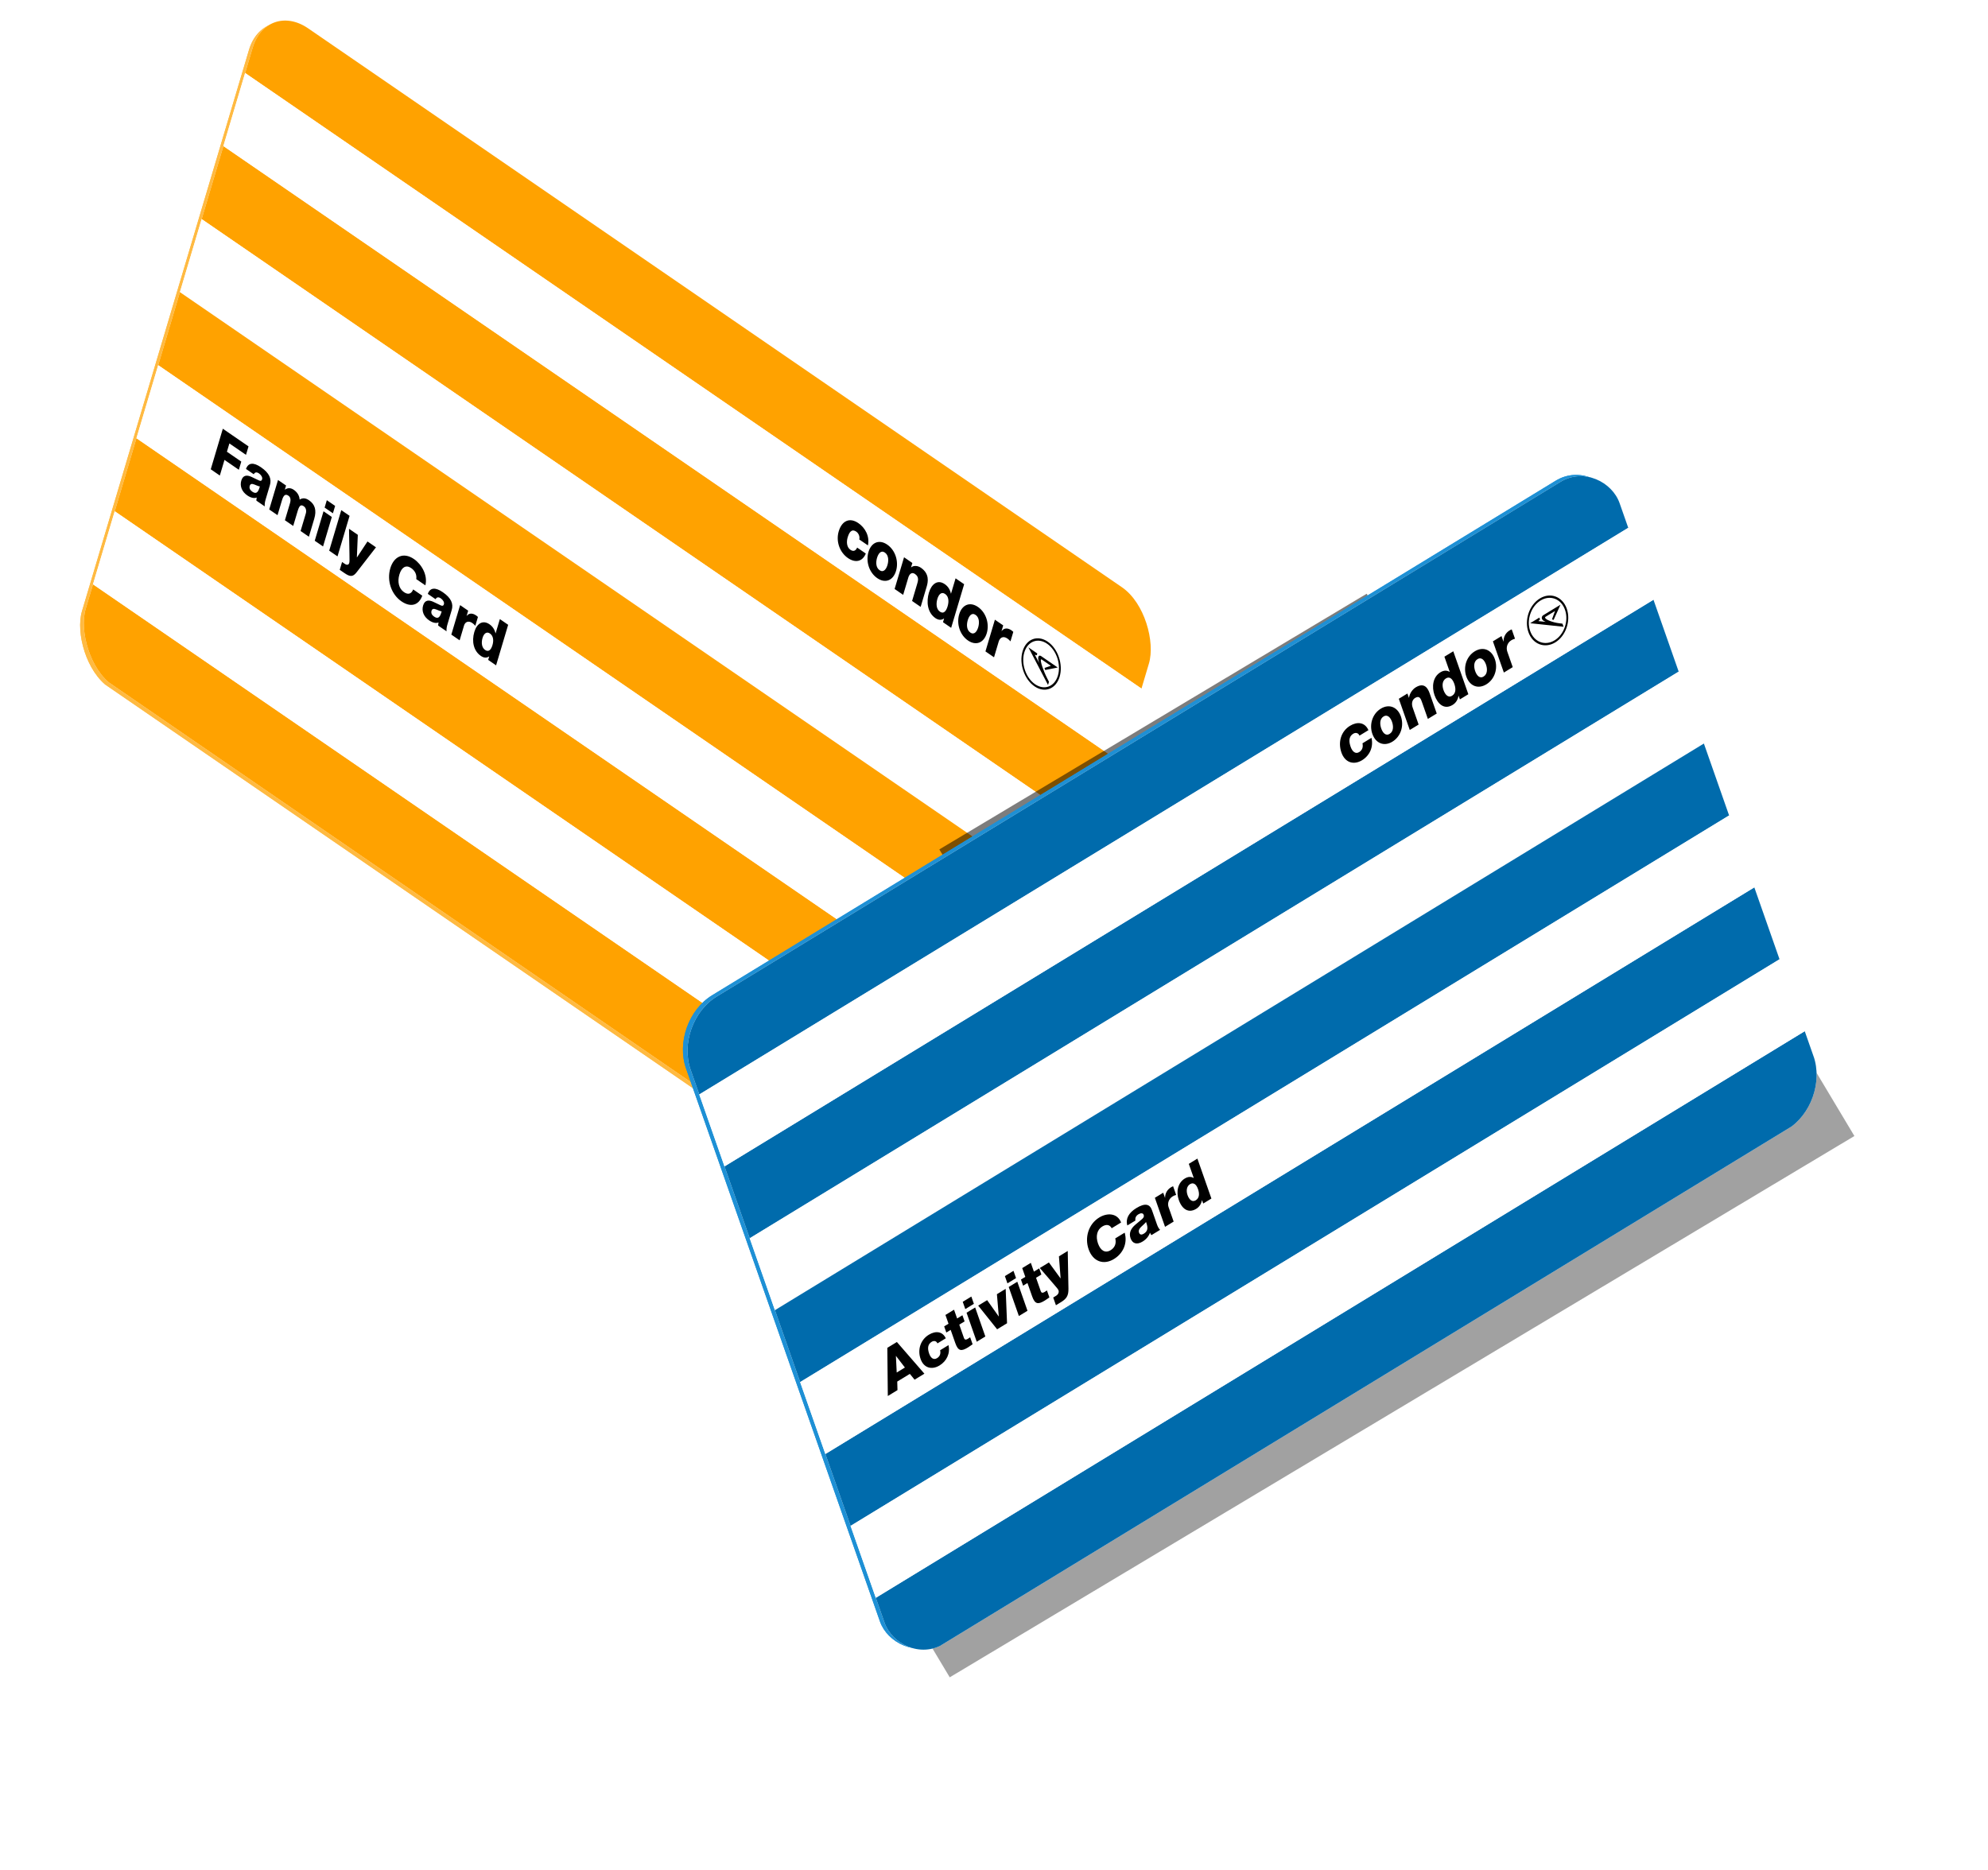 <?xml version="1.0" encoding="UTF-8"?>
<svg xmlns="http://www.w3.org/2000/svg" width="574" height="540" viewBox="0 0 574 540" fill="none">
  <g filter="url(#filter0_f_4498_5930)">
    <rect x="67.484" y="159.523" width="304.406" height="49.721" transform="rotate(35 67.484 159.523)" fill="black" fill-opacity="0.51"></rect>
  </g>
  <g clip-path="url(#clip0_4498_5930)">
    <g clip-path="url(#clip1_4498_5930)">
      <rect width="314.077" height="198.045" rx="14.448" transform="matrix(0.824 0.566 -0.285 0.958 75.996 0.609)" fill="#FFBA42"></rect>
      <rect width="314.078" height="22.005" transform="matrix(0.824 0.566 -0.285 0.958 76 0.602)" fill="#FFBA42"></rect>
      <rect width="314.078" height="22.005" transform="matrix(0.824 0.566 -0.285 0.958 25.766 169.32)" fill="#FFBA42"></rect>
      <rect width="314.078" height="22.005" transform="matrix(0.824 0.566 -0.285 0.958 63.441 42.781)" fill="#FFBA42"></rect>
      <rect width="314.078" height="22.005" transform="matrix(0.824 0.566 -0.285 0.958 69.719 21.688)" fill="#FFBA42"></rect>
      <rect width="314.078" height="22.005" transform="matrix(0.824 0.566 -0.285 0.958 57.16 63.875)" fill="#FFBA42"></rect>
      <rect width="314.078" height="22.005" transform="matrix(0.824 0.566 -0.285 0.958 50.883 84.957)" fill="#FFBA42"></rect>
      <rect width="314.078" height="22.005" transform="matrix(0.824 0.566 -0.285 0.958 38.324 127.145)" fill="#FFBA42"></rect>
      <rect width="314.078" height="22.005" transform="matrix(0.824 0.566 -0.285 0.958 44.598 106.051)" fill="#FFBA42"></rect>
      <rect width="314.078" height="22.005" transform="matrix(0.824 0.566 -0.285 0.958 32.047 148.234)" fill="#FFBA42"></rect>
      <path fill-rule="evenodd" clip-rule="evenodd" d="M283.47 188.721L285.943 190.421L287.293 185.887C287.635 184.74 288.58 184.157 289.802 184.997C290.136 185.227 290.406 185.497 290.695 185.823L291.509 183.088C291.333 182.907 291.145 182.749 290.949 182.617C289.886 181.887 288.859 181.925 288.148 182.839L288.119 182.819L288.597 181.215L286.196 179.565L283.47 188.721ZM275.887 178.006C275.068 180.758 276.078 183.959 278.42 185.569C280.762 187.179 283.026 186.227 283.846 183.475C284.665 180.723 283.646 177.494 281.303 175.884C278.961 174.275 276.707 175.254 275.887 178.006ZM278.36 179.706C278.707 178.542 279.471 177.388 280.621 178.178C281.77 178.968 281.719 180.612 281.372 181.776C281.025 182.941 280.252 184.066 279.103 183.276C277.953 182.486 278.014 180.87 278.36 179.706ZM277.319 169.319L274.845 167.619L273.527 172.048L273.498 172.028C273.235 170.849 272.648 169.935 271.717 169.295C269.579 167.825 267.859 169.363 267.15 171.745C266.383 174.321 266.651 177.481 269.023 179.111C269.896 179.711 270.76 179.752 271.498 179.217L271.527 179.237L271.211 180.296L273.568 181.916L277.319 169.319ZM271.835 172.138C272.911 172.878 272.942 174.365 272.548 175.688C272.201 176.853 271.524 178.067 270.317 177.237C269.181 176.456 269.219 174.803 269.592 173.55C269.938 172.386 270.7 171.358 271.835 172.138L271.835 172.138ZM257.239 170.692L259.711 172.391L261.198 167.398C261.497 166.393 262.188 165.72 263.119 166.36C264.373 167.221 264.041 168.306 263.689 169.457L263.688 169.457C263.66 169.548 263.632 169.64 263.605 169.733L262.286 174.162L264.759 175.861L266.509 169.987C266.903 168.663 267.361 166.301 264.844 164.571C263.942 163.951 262.75 163.833 262.021 164.458L261.992 164.438L262.365 163.186L259.965 161.536L257.239 170.692ZM249.695 160.003C248.875 162.755 249.885 165.957 252.227 167.567C254.57 169.177 256.834 168.225 257.653 165.473C258.473 162.721 257.453 159.493 255.111 157.883C252.768 156.273 250.514 157.252 249.694 160.005L249.695 160.003ZM252.168 161.705C252.515 160.54 253.279 159.386 254.428 160.176C255.577 160.966 255.527 162.611 255.18 163.775C254.834 164.94 254.06 166.065 252.91 165.275C251.76 164.484 251.821 162.868 252.168 161.705ZM249.537 158.113C250.104 155.469 248.733 153.02 246.777 151.676C244.245 149.936 242.007 151.011 241.104 154.045C240.234 156.968 241.407 160.144 243.772 161.77C245.864 163.208 247.94 162.862 248.928 160.463L246.426 158.744C246.004 159.671 245.362 159.983 244.468 159.369C243.377 158.619 243.314 157.047 243.681 155.816C244.075 154.491 244.746 153.159 246.186 154.149C246.838 154.597 247.26 155.574 247.034 156.393L249.537 158.113ZM301.809 197.5L301.537 198.412L295.878 187.56L298.441 189.321L298.28 189.86L297.729 189.677L298.997 192.108C298.997 192.108 298.39 190.558 298.882 190.054C299.136 189.794 299.504 190.051 299.616 190.129L299.629 190.138L304.334 193.372L300.726 194.097L300.514 193.504L302.359 192.879L299.744 191.082L299.738 191.078C299.704 191.054 299.593 190.976 299.522 191.057C299.195 191.425 300.178 194.311 301.316 196.535L301.809 197.5ZM294.19 188.68C295.249 185.122 298.503 183.884 301.457 185.914C304.411 187.945 305.947 192.475 304.888 196.033C303.829 199.591 300.575 200.829 297.621 198.799C294.667 196.769 293.131 192.238 294.19 188.68ZM294.685 189.02C293.724 192.249 295.118 196.36 297.798 198.202L297.798 198.203C300.479 200.045 303.432 198.922 304.393 195.693C305.354 192.464 303.96 188.353 301.279 186.511C298.599 184.668 295.646 185.791 294.685 189.02Z" fill="#FFBA42"></path>
      <path d="M63.277 124.416L70.696 129.515L69.969 131.96L65.173 128.664L64.46 131.058L68.607 133.909L67.903 136.271L63.757 133.421L62.413 137.932L59.79 136.128L63.277 124.416ZM74.293 135.544C76.761 137.241 77.399 138.924 76.871 140.695L75.621 144.895C75.445 145.485 75.311 146.222 75.381 146.844L72.969 145.186C72.942 145.049 72.977 144.816 73.067 144.285C72.317 144.58 71.386 144.395 70.342 143.677C68.763 142.592 68.139 140.977 68.613 139.386C69.091 137.779 70.246 137.723 71.547 138.32C72.206 138.615 72.757 138.876 73.332 139.172C74.052 139.548 74.44 139.617 74.621 139.01C74.787 138.452 74.348 137.756 73.728 137.329C73.051 136.864 72.534 136.944 72.211 137.572L69.969 136.03C70.625 134.169 72.163 134.08 74.293 135.544ZM71.045 140.919C70.849 141.575 71.137 142.149 71.772 142.585C72.816 143.302 73.415 142.944 73.874 141.402L73.972 141.074C73.882 141.091 73.613 141.025 73.25 140.874L72.354 140.515C71.642 140.224 71.216 140.345 71.045 140.919ZM83.754 142.047C84.742 142.725 85.376 143.675 85.46 144.879C86.354 144.328 87.196 144.412 88.169 145.081C89.89 146.264 90.404 147.961 89.667 150.438L88.128 155.605L85.73 153.957L87.235 148.905C87.464 148.134 87.316 147.261 86.653 146.806C85.906 146.292 85.408 146.424 84.88 148.195L83.601 152.493L81.203 150.845L82.663 145.94C82.971 144.907 82.817 144.169 82.21 143.752C81.307 143.132 80.777 143.656 80.338 145.133L79.073 149.381L76.675 147.733L79.21 139.22L81.537 140.819L81.19 141.984L81.219 142.003C81.981 141.44 82.88 141.446 83.754 142.047ZM93.305 145.054L95.703 146.702L95.068 148.834L92.67 147.186L93.305 145.054ZM92.353 148.253L94.75 149.901L92.216 158.414L89.818 156.766L92.353 148.253ZM97.478 147.922L99.876 149.57L96.389 161.282L93.991 159.634L97.478 147.922ZM99.712 153.311L102.251 155.056L101.983 161.55L102.011 161.57L105.044 156.975L107.498 158.662L101.9 165.88C100.823 167.274 99.981 167.189 98.415 166.113L97.033 165.163L97.707 162.9L98.483 163.433C99.118 163.869 99.611 163.753 99.782 163.179C99.879 162.851 99.868 162.092 99.839 160.59L99.712 153.311ZM118.476 162.057C120.662 163.559 122.511 166.708 121.755 169.646L119.132 167.843C119.324 166.513 118.738 165.399 117.638 164.643C116.157 163.625 114.881 164.428 114.261 166.511C113.641 168.594 114.086 170.58 115.567 171.598C116.724 172.393 117.681 172.201 118.243 170.828L120.866 172.631C119.827 175.494 117.451 176.054 114.842 174.261C111.979 172.293 110.558 168.333 111.637 164.708C112.634 161.362 115.372 159.924 118.476 162.057ZM126.787 171.622C129.256 173.319 129.893 175.002 129.365 176.773L128.115 180.973C127.939 181.563 127.805 182.301 127.875 182.922L125.463 181.264C125.436 181.127 125.471 180.894 125.561 180.363C124.811 180.658 123.88 180.473 122.837 179.756C121.257 178.67 120.633 177.055 121.107 175.464C121.585 173.857 122.74 173.801 124.041 174.398C124.7 174.694 125.252 174.954 125.826 175.25C126.547 175.626 126.934 175.695 127.115 175.088C127.281 174.53 126.842 173.834 126.222 173.407C125.545 172.942 125.028 173.022 124.705 173.65L122.463 172.108C123.119 170.247 124.657 170.159 126.787 171.622ZM123.539 176.997C123.343 177.654 123.631 178.227 124.266 178.663C125.31 179.381 125.909 179.022 126.368 177.48L126.466 177.152C126.376 177.169 126.107 177.103 125.744 176.952L124.848 176.593C124.137 176.302 123.71 176.423 123.539 176.997ZM136.393 178.323C136.591 178.459 136.783 178.611 136.938 178.777L136.181 181.319C135.848 180.952 135.651 180.758 135.313 180.525C134.185 179.75 133.234 180.203 132.921 181.253L131.652 185.518L129.254 183.87L131.789 175.356L134.116 176.956L133.671 178.448L133.7 178.468C134.332 177.657 135.321 177.587 136.393 178.323ZM143.266 179.391L145.664 181.039L142.177 192.751L139.892 191.181L140.185 190.197L140.157 190.177C139.433 190.668 138.634 190.613 137.773 190.021C135.7 188.596 135.072 185.853 135.898 183.081C136.64 180.588 138.381 179.591 140.271 180.89C141.16 181.501 141.748 182.379 142.012 183.489L142.04 183.509L143.266 179.391ZM138.266 184.827C137.851 186.222 138.041 187.637 139.001 188.296C139.946 188.945 140.684 188.406 141.133 186.897C141.549 185.502 141.357 184.205 140.398 183.546C139.495 182.925 138.667 183.482 138.266 184.827Z" fill="#FFBA42"></path>
    </g>
  </g>
  <g clip-path="url(#clip2_4498_5930)">
    <g clip-path="url(#clip3_4498_5930)">
      <rect width="314.077" height="198.045" rx="14.448" transform="matrix(0.824 0.566 -0.285 0.958 77.051 0)" fill="white"></rect>
      <rect width="314.078" height="22.005" transform="matrix(0.824 0.566 -0.285 0.958 77.051 0)" fill="#FFA200"></rect>
      <rect width="314.078" height="22.005" transform="matrix(0.824 0.566 -0.285 0.958 26.817 168.721)" fill="#FFA200"></rect>
      <rect width="314.078" height="22.005" transform="matrix(0.824 0.566 -0.285 0.958 64.492 42.18)" fill="#FFA200"></rect>
      <rect width="314.078" height="22.005" transform="matrix(0.824 0.566 -0.285 0.958 70.772 21.09)" fill="white"></rect>
      <rect width="314.078" height="22.005" transform="matrix(0.824 0.566 -0.285 0.958 58.213 63.27)" fill="white"></rect>
      <rect width="314.078" height="22.005" transform="matrix(0.824 0.566 -0.285 0.958 51.935 84.36)" fill="#FFA200"></rect>
      <rect width="314.078" height="22.005" transform="matrix(0.824 0.566 -0.285 0.958 39.376 126.541)" fill="#FFA200"></rect>
      <rect width="314.078" height="22.005" transform="matrix(0.824 0.566 -0.285 0.958 45.655 105.45)" fill="white"></rect>
      <rect width="314.078" height="22.005" transform="matrix(0.824 0.566 -0.285 0.958 33.097 147.63)" fill="white"></rect>
      <path fill-rule="evenodd" clip-rule="evenodd" d="M284.533 188.112L287.006 189.812L288.356 185.277C288.697 184.131 289.642 183.548 290.864 184.388C291.199 184.617 291.469 184.888 291.757 185.214L292.572 182.478C292.396 182.297 292.207 182.14 292.011 182.008C290.949 181.278 289.921 181.315 289.211 182.23L289.182 182.21L289.659 180.605L287.259 178.955L284.533 188.112ZM276.95 177.396C276.13 180.148 277.14 183.35 279.483 184.96C281.825 186.57 284.089 185.618 284.908 182.865C285.728 180.113 284.708 176.885 282.366 175.275C280.024 173.665 277.769 174.644 276.95 177.396ZM279.423 179.097C279.769 177.932 280.534 176.779 281.683 177.569C282.832 178.359 282.781 180.002 282.435 181.167C282.088 182.331 281.314 183.457 280.165 182.667C279.016 181.877 279.076 180.261 279.423 179.097ZM278.381 168.71L275.908 167.01L274.589 171.438L274.56 171.418C274.298 170.239 273.711 169.326 272.78 168.686C270.641 167.216 268.921 168.754 268.212 171.136C267.445 173.712 267.714 176.872 270.085 178.502C270.958 179.101 271.822 179.143 272.56 178.607L272.589 178.627L272.274 179.687L274.631 181.306L278.381 168.71ZM272.897 171.529C273.974 172.269 274.004 173.756 273.61 175.079C273.264 176.243 272.587 177.457 271.379 176.627C270.244 175.847 270.281 174.194 270.654 172.941C271.001 171.777 271.763 170.749 272.897 171.529L272.897 171.529ZM258.302 170.083L260.774 171.782L262.26 166.789C262.56 165.783 263.251 165.11 264.182 165.75C265.435 166.612 265.103 167.696 264.751 168.847L264.751 168.847C264.723 168.939 264.695 169.031 264.667 169.123L263.349 173.552L265.822 175.252L267.571 169.377C267.965 168.054 268.423 165.691 265.906 163.961C265.005 163.342 263.812 163.224 263.083 163.849L263.055 163.829L263.428 162.577L261.027 160.927L258.302 170.083ZM250.757 159.394C249.938 162.146 250.947 165.348 253.29 166.957C255.632 168.567 257.896 167.616 258.716 164.863C259.535 162.111 258.516 158.883 256.173 157.273C253.831 155.663 251.576 156.643 250.757 159.395L250.757 159.394ZM253.23 161.095C253.577 159.931 254.341 158.777 255.49 159.567C256.64 160.357 256.59 162.001 256.243 163.166C255.896 164.33 255.123 165.456 253.973 164.665C252.822 163.875 252.884 162.259 253.23 161.095ZM250.599 157.503C251.167 154.86 249.796 152.411 247.84 151.067C245.308 149.327 243.07 150.402 242.166 153.435C241.296 156.359 242.469 159.535 244.834 161.16C246.927 162.598 249.002 162.253 249.99 159.853L247.489 158.134C247.066 159.062 246.425 159.374 245.531 158.76C244.439 158.009 244.376 156.438 244.743 155.206C245.137 153.882 245.808 152.549 247.248 153.539C247.9 153.988 248.323 154.964 248.096 155.783L250.599 157.503ZM302.871 196.89L302.6 197.802L296.941 186.951L299.503 188.712L299.343 189.251L298.791 189.067L300.06 191.499C300.06 191.499 299.453 189.949 299.944 189.445C300.198 189.185 300.567 189.442 300.679 189.52L300.692 189.529L305.396 192.762L301.789 193.487L301.577 192.895L303.422 192.27L300.806 190.472L300.801 190.469C300.766 190.444 300.656 190.367 300.584 190.448C300.258 190.816 301.24 193.702 302.379 195.925L302.871 196.89ZM295.252 188.071C296.312 184.513 299.565 183.275 302.519 185.305C305.474 187.335 307.01 191.866 305.95 195.424C304.891 198.982 301.637 200.22 298.683 198.189C295.729 196.159 294.193 191.629 295.252 188.071ZM295.747 188.411C294.786 191.639 296.18 195.751 298.861 197.593L298.861 197.593C301.542 199.436 304.494 198.312 305.455 195.083C306.417 191.855 305.022 187.743 302.342 185.901C299.661 184.059 296.709 185.182 295.747 188.411Z" fill="black"></path>
      <path d="M64.337 123.808L71.756 128.907L71.028 131.351L66.232 128.055L65.519 130.45L69.666 133.3L68.963 135.662L64.816 132.812L63.473 137.323L60.85 135.52L64.337 123.808ZM75.353 134.936C77.821 136.632 78.458 138.315 77.931 140.087L76.681 144.286C76.505 144.877 76.37 145.614 76.44 146.235L74.028 144.577C74.001 144.44 74.036 144.208 74.126 143.677C73.376 143.971 72.446 143.786 71.402 143.069C69.822 141.983 69.198 140.369 69.672 138.778C70.151 137.17 71.306 137.114 72.606 137.712C73.266 138.007 73.817 138.267 74.392 138.563C75.112 138.94 75.499 139.009 75.68 138.402C75.846 137.844 75.408 137.147 74.787 136.721C74.11 136.256 73.594 136.335 73.271 136.963L71.028 135.422C71.684 133.561 73.223 133.472 75.353 134.936ZM72.104 140.311C71.909 140.967 72.197 141.54 72.832 141.977C73.875 142.694 74.475 142.335 74.934 140.793L75.032 140.465C74.942 140.483 74.672 140.416 74.309 140.266L73.414 139.907C72.702 139.615 72.275 139.737 72.104 140.311ZM84.814 141.438C85.801 142.117 86.436 143.067 86.519 144.27C87.414 143.719 88.255 143.804 89.229 144.473C90.95 145.655 91.464 147.352 90.726 149.829L89.188 154.996L86.79 153.348L88.294 148.296C88.524 147.525 88.376 146.653 87.713 146.197C86.965 145.683 86.467 145.815 85.94 147.587L84.66 151.885L82.262 150.237L83.723 145.332C84.03 144.299 83.876 143.56 83.27 143.144C82.367 142.523 81.837 143.048 81.397 144.524L80.132 148.773L77.735 147.125L80.269 138.611L82.597 140.211L82.25 141.376L82.278 141.395C83.04 140.832 83.939 140.837 84.814 141.438ZM94.364 144.446L96.762 146.094L96.127 148.226L93.73 146.578L94.364 144.446ZM93.412 147.644L95.81 149.292L93.275 157.806L90.877 156.158L93.412 147.644ZM98.538 147.314L100.936 148.962L97.449 160.674L95.051 159.026L98.538 147.314ZM100.772 152.703L103.311 154.447L103.042 160.942L103.071 160.961L106.104 156.367L108.558 158.054L102.96 165.272C101.882 166.665 101.041 166.581 99.475 165.505L98.093 164.555L98.767 162.291L99.543 162.824C100.177 163.261 100.67 163.145 100.841 162.571C100.939 162.243 100.927 161.484 100.898 159.982L100.772 152.703ZM119.535 161.448C121.721 162.951 123.571 166.099 122.815 169.038L120.191 167.235C120.383 165.904 119.797 164.79 118.697 164.034C117.216 163.016 115.941 163.819 115.32 165.903C114.7 167.986 115.146 169.971 116.627 170.989C117.783 171.784 118.741 171.593 119.302 170.22L121.926 172.023C120.887 174.885 118.511 175.446 115.902 173.653C113.038 171.685 111.618 167.725 112.697 164.099C113.693 160.753 116.432 159.316 119.535 161.448ZM127.847 171.014C130.315 172.711 130.952 174.393 130.425 176.165L129.175 180.364C128.999 180.955 128.864 181.692 128.934 182.313L126.522 180.656C126.495 180.518 126.53 180.286 126.621 179.755C125.87 180.049 124.94 179.864 123.896 179.147C122.316 178.061 121.693 176.447 122.166 174.856C122.645 173.248 123.8 173.193 125.1 173.79C125.76 174.085 126.311 174.345 126.886 174.641C127.606 175.018 127.993 175.087 128.174 174.48C128.34 173.922 127.902 173.226 127.281 172.799C126.604 172.334 126.088 172.414 125.765 173.041L123.522 171.5C124.178 169.639 125.717 169.55 127.847 171.014ZM124.598 176.389C124.403 177.045 124.691 177.619 125.326 178.055C126.369 178.772 126.969 178.414 127.428 176.872L127.526 176.544C127.436 176.561 127.167 176.494 126.804 176.344L125.908 175.985C125.196 175.693 124.769 175.815 124.598 176.389ZM137.453 177.715C137.65 177.851 137.843 178.003 137.997 178.168L137.24 180.711C136.908 180.344 136.711 180.149 136.372 179.917C135.244 179.141 134.294 179.594 133.981 180.644L132.711 184.909L130.313 183.261L132.848 174.748L135.175 176.347L134.731 177.84L134.759 177.859C135.391 177.049 136.381 176.978 137.453 177.715ZM144.326 178.783L146.723 180.431L143.236 192.143L140.951 190.572L141.244 189.588L141.216 189.569C140.492 190.059 139.693 190.004 138.833 189.413C136.759 187.988 136.132 185.245 136.957 182.472C137.7 179.979 139.441 178.982 141.331 180.281C142.219 180.892 142.807 181.77 143.072 182.881L143.1 182.9L144.326 178.783ZM139.326 184.219C138.911 185.613 139.101 187.028 140.06 187.688C141.005 188.337 141.744 187.797 142.193 186.288C142.608 184.894 142.417 183.597 141.458 182.937C140.555 182.317 139.726 182.874 139.326 184.219Z" fill="black"></path>
    </g>
  </g>
  <g filter="url(#filter1_f_4498_5930)">
    <rect x="271.213" y="245.295" width="143.797" height="63.455" transform="rotate(-30.898 271.213 245.295)" fill="black" fill-opacity="0.51"></rect>
  </g>
  <g filter="url(#filter2_f_4498_5930)">
    <rect x="248.686" y="441.712" width="304.406" height="49.721" transform="rotate(-30.898 248.686 441.712)" fill="black" fill-opacity="0.37"></rect>
  </g>
  <g clip-path="url(#clip4_4498_5930)">
    <g clip-path="url(#clip5_4498_5930)">
      <rect width="314.077" height="198.045" rx="14.448" transform="matrix(0.854 -0.521 0.331 0.944 193.299 294.926)" fill="#1E90D5"></rect>
      <rect width="314.078" height="22.005" transform="matrix(0.854 -0.521 0.331 0.944 193.296 294.922)" fill="#1E90D5"></rect>
      <rect width="314.078" height="22.005" transform="matrix(0.854 -0.521 0.331 0.944 251.534 461.051)" fill="#1E90D5"></rect>
      <rect width="314.078" height="22.005" transform="matrix(0.854 -0.521 0.331 0.944 207.854 336.458)" fill="#1E90D5"></rect>
      <rect width="314.078" height="22.005" transform="matrix(0.854 -0.521 0.331 0.944 200.579 315.687)" fill="#1E90D5"></rect>
      <rect width="314.078" height="22.005" transform="matrix(0.854 -0.521 0.331 0.944 215.134 357.219)" fill="#1E90D5"></rect>
      <rect width="314.078" height="22.005" transform="matrix(0.854 -0.521 0.331 0.944 222.409 377.983)" fill="#1E90D5"></rect>
      <rect width="314.078" height="22.005" transform="matrix(0.854 -0.521 0.331 0.944 236.971 419.521)" fill="#1E90D5"></rect>
      <rect width="314.078" height="22.005" transform="matrix(0.854 -0.521 0.331 0.944 229.688 398.752)" fill="#1E90D5"></rect>
      <rect width="314.078" height="22.005" transform="matrix(0.854 -0.521 0.331 0.944 244.255 440.282)" fill="#1E90D5"></rect>
      <path fill-rule="evenodd" clip-rule="evenodd" d="M432.887 193.866L435.449 192.303L433.884 187.838C433.488 186.709 433.798 185.297 435.064 184.524C435.41 184.313 435.736 184.198 436.104 184.1L435.16 181.407C434.945 181.479 434.735 181.579 434.533 181.705C433.433 182.377 432.772 183.518 432.797 184.895L432.767 184.913L432.213 183.333L429.727 184.85L432.887 193.866ZM422.047 195.021C422.997 197.731 425.404 198.75 427.83 197.269C430.256 195.789 431.24 192.7 430.29 189.99C429.34 187.28 426.913 186.253 424.487 187.734C422.061 189.214 421.098 192.311 422.047 195.021ZM424.609 193.458C424.207 192.312 424.088 190.719 425.278 189.992C426.469 189.265 427.327 190.408 427.729 191.554C428.131 192.701 428.229 194.285 427.038 195.012C425.848 195.738 425.011 194.604 424.609 193.458ZM418.284 187.722L415.722 189.286L417.25 193.647L417.22 193.665C416.407 193.171 415.522 193.204 414.558 193.793C412.343 195.145 412.037 198.03 412.859 200.376C413.748 202.912 415.64 204.71 418.097 203.21C419.001 202.659 419.596 201.747 419.795 200.591L419.825 200.573L420.19 201.616L422.632 200.126L418.284 187.722ZM416.178 195.545C417.293 194.865 418.12 195.815 418.577 197.117C418.979 198.264 419.188 199.802 417.938 200.565C416.762 201.283 415.89 200.149 415.457 198.916C415.055 197.769 415.003 196.262 416.178 195.545L416.178 195.545ZM405.719 210.448L408.279 208.885L406.555 203.969C406.208 202.979 406.301 201.783 407.266 201.194C408.564 200.402 408.932 201.48 409.323 202.623L409.323 202.623C409.354 202.714 409.386 202.806 409.418 202.897L410.946 207.258L413.508 205.694L411.48 199.91C411.023 198.607 410.045 196.547 407.438 198.138C406.505 198.708 405.65 199.925 405.506 201.131L405.476 201.149L405.044 199.916L402.558 201.433L405.719 210.448ZM394.919 211.578C395.869 214.288 398.275 215.308 400.701 213.827C403.127 212.346 404.111 209.257 403.161 206.547C402.211 203.837 399.784 202.811 397.358 204.291C394.932 205.772 393.969 208.869 394.919 211.579L394.919 211.578ZM397.481 210.016C397.079 208.869 396.96 207.276 398.15 206.55C399.34 205.823 400.199 206.965 400.601 208.112C401.003 209.258 401.101 210.843 399.91 211.57C398.718 212.297 397.883 211.162 397.481 210.016ZM393.788 210.5C392.73 208.136 390.493 208.006 388.467 209.243C385.845 210.843 384.944 213.986 385.991 216.973C387 219.851 389.501 220.677 391.951 219.181C394.118 217.859 395.306 215.375 394.66 212.715L392.069 214.297C392.292 215.369 392.036 216.272 391.11 216.838C389.98 217.528 389.085 216.557 388.66 215.344C388.203 214.04 387.925 212.431 389.417 211.52C390.092 211.108 390.902 211.295 391.196 212.082L393.788 210.5ZM449.805 179.744L450.12 180.642L440.482 179.616L443.136 177.996L443.322 178.527L442.857 179.005L445.017 179.234C445.017 179.234 443.773 178.869 443.826 178.001C443.853 177.554 444.236 177.323 444.353 177.253L444.367 177.245L449.239 174.271L447.241 178.67L446.779 178.509L447.664 176.091L444.954 177.745L444.949 177.748C444.913 177.769 444.797 177.838 444.794 177.969C444.777 178.568 446.994 179.408 448.955 179.641L449.805 179.744ZM439.972 182.19C438.744 178.687 440.228 174.333 443.288 172.465C446.348 170.598 449.824 171.924 451.052 175.427C452.28 178.931 450.795 183.285 447.735 185.152C444.676 187.019 441.2 185.693 439.972 182.19ZM440.484 181.877C441.599 185.056 444.753 186.259 447.529 184.565L447.53 184.565C450.306 182.87 451.654 178.919 450.539 175.74C449.425 172.561 446.27 171.358 443.494 173.052C440.717 174.747 439.37 178.698 440.484 181.877Z" fill="#1E90D5"></path>
      <path d="M254.87 388.865L257.631 387.18L265.574 396.331L262.74 398.061L261.372 396.386L257.735 398.606L257.802 401.075L255.012 402.778L254.87 388.865ZM257.35 391.234L257.582 395.994L259.948 394.549L257.379 391.216L257.35 391.234ZM266.847 385.084C268.849 383.862 270.836 384.12 271.748 386.112L269.337 387.583C269.068 386.866 268.328 386.729 267.7 387.112C266.634 387.763 266.353 388.836 266.954 390.548C267.407 391.84 268.255 392.44 269.219 391.851C270.038 391.352 270.341 390.598 270.118 389.558L272.528 388.087C273.087 390.49 271.986 392.712 269.955 393.951C267.75 395.297 265.404 394.729 264.476 392.08C263.508 389.318 264.51 386.51 266.847 385.084ZM271.65 379.368L274.133 377.853L275.022 380.388L276.556 379.452L277.179 381.229L275.645 382.165L276.987 385.993C277.145 386.445 277.41 386.695 278.155 386.24C278.374 386.107 278.495 385.994 278.787 385.816L279.494 387.835C279.193 388.038 278.602 388.477 278.15 388.754C276.25 389.913 275.324 389.851 274.503 387.509L273.161 383.681L271.905 384.448L271.282 382.671L272.539 381.904L271.65 379.368ZM276.645 375.574L279.129 374.059L279.865 376.158L277.381 377.674L276.645 375.574ZM277.749 378.724L280.233 377.208L283.171 385.591L280.688 387.106L277.749 378.724ZM281.108 376.674L283.693 375.096L287.023 379.789L287.053 379.771L286.513 373.375L289.04 371.832L289.437 381.766L286.574 383.514L281.108 376.674ZM288.814 368.147L291.298 366.631L292.034 368.731L289.55 370.246L288.814 368.147ZM289.918 371.296L292.402 369.78L295.34 378.163L292.857 379.679L289.918 371.296ZM293.82 365.837L296.303 364.321L297.192 366.857L298.726 365.921L299.349 367.697L297.815 368.633L299.157 372.461C299.315 372.914 299.58 373.164 300.325 372.709C300.545 372.575 300.665 372.463 300.957 372.284L301.665 374.303C301.363 374.506 300.773 374.946 300.32 375.222C298.421 376.381 297.494 376.319 296.673 373.977L295.331 370.149L294.075 370.916L293.452 369.139L294.709 368.373L293.82 365.837ZM298.897 365.816L301.526 364.211L304.872 368.797L304.901 368.779L304.419 362.446L306.961 360.894L307.166 371.749C307.207 373.841 306.604 374.7 304.982 375.69L303.551 376.564L302.769 374.335L303.573 373.844C304.23 373.443 304.494 372.831 304.296 372.265C304.183 371.942 303.763 371.454 302.93 370.492L298.897 365.816ZM316.079 351.212C318.343 349.83 321.277 349.902 322.37 352.666L319.653 354.324C319.059 353.236 318.066 353.136 316.926 353.832C315.392 354.768 314.983 356.685 315.702 358.736C316.421 360.787 317.793 361.616 319.327 360.68C320.525 359.949 321.056 358.782 320.683 357.264L323.401 355.605C324.265 358.627 322.994 361.579 320.291 363.228C317.326 365.038 314.236 363.964 312.984 360.394C311.829 357.099 312.865 353.173 316.079 351.212ZM326.778 348.505C329.334 346.945 330.67 347.365 331.281 349.109L332.731 353.244C332.935 353.825 333.246 354.459 333.629 354.794L331.131 356.318C331.038 356.257 330.935 356.065 330.707 355.616C330.37 356.626 329.652 357.515 328.571 358.175C326.935 359.173 325.646 358.784 325.097 357.217C324.542 355.634 325.277 354.342 326.463 353.324C327.061 352.803 327.567 352.376 328.109 351.947C328.791 351.414 329.085 351.038 328.875 350.44C328.683 349.891 328.014 349.907 327.371 350.299C326.67 350.727 326.371 351.341 326.498 352.107L324.175 353.525C323.6 351.582 324.572 349.851 326.778 348.505ZM327.541 355.588C327.767 356.234 328.269 356.3 328.927 355.899C330.008 355.239 330.21 354.351 329.678 352.833L329.565 352.51C329.515 352.619 329.3 352.867 328.978 353.162L328.19 353.898C327.56 354.479 327.342 355.023 327.541 355.588ZM336.781 342.498C336.985 342.373 337.195 342.264 337.388 342.206L338.265 344.709C337.846 344.828 337.61 344.913 337.259 345.127C336.09 345.841 335.706 347.173 336.069 348.207L337.541 352.406L335.057 353.922L332.119 345.539L334.529 344.068L335.044 345.538L335.074 345.52C335.053 344.297 335.67 343.175 336.781 342.498ZM341.916 335.736L344.399 334.22L348.442 345.752L346.075 347.197L345.736 346.228L345.706 346.246C345.493 347.356 344.933 348.188 344.042 348.732C341.894 350.043 339.99 348.911 339.033 346.181C338.173 343.726 338.786 341.176 340.744 339.981C341.664 339.419 342.53 339.361 343.308 339.808L343.337 339.79L341.916 335.736ZM341.551 344.763C342.032 346.135 342.926 346.864 343.919 346.258C344.898 345.661 345.095 344.501 344.574 343.015C344.093 341.643 343.262 340.993 342.269 341.599C341.334 342.17 341.087 343.438 341.551 344.763Z" fill="#1E90D5"></path>
    </g>
  </g>
  <g clip-path="url(#clip6_4498_5930)">
    <g clip-path="url(#clip7_4498_5930)">
      <rect width="314.077" height="198.045" rx="14.448" transform="matrix(0.854 -0.521 0.331 0.944 194.625 295.289)" fill="white"></rect>
      <rect width="314.078" height="22.005" transform="matrix(0.854 -0.521 0.331 0.944 194.625 295.289)" fill="#006BAC"></rect>
      <rect width="314.078" height="22.005" transform="matrix(0.854 -0.521 0.331 0.944 252.861 461.417)" fill="#006BAC"></rect>
      <rect width="314.078" height="22.005" transform="matrix(0.854 -0.521 0.331 0.944 209.185 336.821)" fill="#006BAC"></rect>
      <rect width="314.078" height="22.005" transform="matrix(0.854 -0.521 0.331 0.944 201.904 316.054)" fill="white"></rect>
      <rect width="314.078" height="22.005" transform="matrix(0.854 -0.521 0.331 0.944 216.463 357.587)" fill="white"></rect>
      <rect width="314.078" height="22.005" transform="matrix(0.854 -0.521 0.331 0.944 223.743 378.353)" fill="#006BAC"></rect>
      <rect width="314.078" height="22.005" transform="matrix(0.854 -0.521 0.331 0.944 238.303 419.885)" fill="#006BAC"></rect>
      <rect width="314.078" height="22.005" transform="matrix(0.854 -0.521 0.331 0.944 231.022 399.119)" fill="white"></rect>
      <rect width="314.078" height="22.005" transform="matrix(0.854 -0.521 0.331 0.944 245.581 440.651)" fill="white"></rect>
      <path fill-rule="evenodd" clip-rule="evenodd" d="M434.213 194.221L436.775 192.657L435.21 188.193C434.814 187.064 435.124 185.651 436.39 184.879C436.736 184.667 437.062 184.553 437.43 184.455L436.486 181.761C436.271 181.833 436.061 181.933 435.859 182.06C434.759 182.731 434.098 183.873 434.123 185.249L434.093 185.268L433.539 183.687L431.053 185.205L434.213 194.221ZM423.374 195.376C424.324 198.085 426.73 199.105 429.156 197.624C431.582 196.143 432.566 193.054 431.616 190.344C430.666 187.634 428.239 186.607 425.813 188.088C423.387 189.569 422.424 192.666 423.374 195.376ZM425.935 193.813C425.533 192.666 425.414 191.073 426.605 190.347C427.795 189.62 428.653 190.762 429.055 191.909C429.457 193.056 429.555 194.64 428.364 195.366C427.174 196.093 426.337 194.959 425.935 193.813ZM419.61 188.077L417.048 189.641L418.577 194.002L418.546 194.02C417.733 193.525 416.848 193.559 415.884 194.148C413.669 195.5 413.363 198.385 414.185 200.73C415.074 203.267 416.967 205.064 419.423 203.565C420.327 203.013 420.922 202.102 421.121 200.946L421.151 200.927L421.517 201.97L423.958 200.48L419.61 188.077ZM417.504 195.9C418.619 195.219 419.446 196.169 419.903 197.472C420.305 198.618 420.515 200.156 419.264 200.92C418.088 201.637 417.216 200.504 416.783 199.27C416.381 198.124 416.329 196.617 417.504 195.899L417.504 195.9ZM407.045 210.803L409.605 209.24L407.882 204.323C407.535 203.333 407.628 202.138 408.592 201.549C409.89 200.757 410.259 201.834 410.649 202.978L410.649 202.978C410.681 203.069 410.712 203.16 410.744 203.251L412.272 207.612L414.834 206.049L412.806 200.264C412.35 198.961 411.372 196.901 408.765 198.492C407.831 199.062 406.976 200.28 406.832 201.485L406.802 201.503L406.37 200.27L403.884 201.788L407.045 210.803ZM396.245 211.933C397.195 214.643 399.601 215.662 402.027 214.182C404.453 212.701 405.437 209.612 404.487 206.902C403.538 204.192 401.111 203.165 398.685 204.646C396.258 206.127 395.295 209.224 396.245 211.934L396.245 211.933ZM398.807 210.371C398.405 209.224 398.286 207.631 399.476 206.905C400.667 206.178 401.525 207.319 401.927 208.466C402.329 209.613 402.427 211.197 401.236 211.924C400.044 212.652 399.209 211.517 398.807 210.371ZM395.114 210.855C394.056 208.49 391.819 208.361 389.793 209.598C387.171 211.198 386.271 214.341 387.318 217.328C388.327 220.206 390.827 221.031 393.277 219.536C395.444 218.213 396.633 215.73 395.986 213.07L393.395 214.651C393.618 215.724 393.362 216.627 392.436 217.192C391.306 217.882 390.412 216.912 389.986 215.699C389.529 214.395 389.251 212.785 390.743 211.875C391.418 211.463 392.228 211.65 392.522 212.437L395.114 210.855ZM451.131 180.099L451.446 180.996L441.808 179.971L444.462 178.351L444.648 178.881L444.183 179.359L446.343 179.589C446.343 179.589 445.099 179.224 445.152 178.356C445.179 177.909 445.563 177.678 445.679 177.608L445.693 177.6L450.566 174.625L448.568 179.025L448.105 178.863L448.99 176.446L446.281 178.099L446.275 178.102C446.239 178.124 446.124 178.193 446.12 178.324C446.103 178.922 448.32 179.763 450.281 179.996L451.131 180.099ZM441.298 182.545C440.07 179.041 441.555 174.687 444.614 172.82C447.674 170.953 451.15 172.278 452.378 175.782C453.606 179.285 452.121 183.639 449.061 185.507C446.002 187.374 442.526 186.048 441.298 182.545ZM441.81 182.231C442.925 185.41 446.079 186.614 448.856 184.919L448.856 184.92C451.632 183.225 452.98 179.274 451.865 176.095C450.751 172.916 447.596 171.712 444.82 173.407C442.044 175.102 440.696 179.052 441.81 182.231Z" fill="black"></path>
      <path d="M256.199 389.228L258.96 387.543L266.903 396.694L264.069 398.424L262.702 396.749L259.064 398.969L259.131 401.438L256.341 403.141L256.199 389.228ZM258.679 391.597L258.911 396.357L261.277 394.912L258.708 391.579L258.679 391.597ZM268.176 385.447C270.178 384.225 272.165 384.483 273.077 386.475L270.666 387.946C270.397 387.229 269.657 387.092 269.029 387.475C267.963 388.126 267.683 389.199 268.283 390.911C268.736 392.203 269.584 392.803 270.549 392.214C271.367 391.715 271.67 390.961 271.447 389.921L273.858 388.45C274.416 390.853 273.315 393.075 271.285 394.314C269.079 395.66 266.733 395.092 265.805 392.443C264.837 389.681 265.839 386.873 268.176 385.447ZM272.979 379.731L275.462 378.216L276.351 380.751L277.885 379.815L278.508 381.592L276.974 382.528L278.316 386.356C278.474 386.808 278.739 387.058 279.484 386.603C279.704 386.47 279.824 386.357 280.116 386.179L280.824 388.198C280.522 388.401 279.932 388.84 279.479 389.117C277.579 390.276 276.653 390.214 275.832 387.872L274.49 384.044L273.234 384.811L272.611 383.034L273.868 382.267L272.979 379.731ZM277.974 375.937L280.458 374.422L281.194 376.521L278.71 378.037L277.974 375.937ZM279.078 379.087L281.562 377.571L284.5 385.954L282.017 387.469L279.078 379.087ZM282.437 377.037L285.023 375.459L288.352 380.152L288.382 380.134L287.842 373.738L290.369 372.195L290.766 382.129L287.903 383.877L282.437 377.037ZM290.143 368.51L292.627 366.994L293.363 369.094L290.88 370.609L290.143 368.51ZM291.248 371.659L293.731 370.144L296.67 378.526L294.186 380.042L291.248 371.659ZM295.149 366.2L297.632 364.684L298.521 367.22L300.055 366.284L300.678 368.06L299.144 368.996L300.486 372.824C300.644 373.277 300.909 373.527 301.655 373.072C301.874 372.938 301.994 372.826 302.286 372.647L302.994 374.666C302.693 374.87 302.102 375.309 301.649 375.585C299.75 376.744 298.823 376.682 298.002 374.34L296.661 370.512L295.404 371.279L294.781 369.502L296.038 368.736L295.149 366.2ZM300.226 366.179L302.855 364.574L306.201 369.16L306.23 369.142L305.748 362.809L308.29 361.258L308.495 372.112C308.537 374.204 307.933 375.063 306.311 376.053L304.88 376.927L304.098 374.698L304.902 374.207C305.559 373.806 305.824 373.194 305.625 372.628C305.512 372.305 305.093 371.817 304.259 370.855L300.226 366.179ZM317.408 351.575C319.672 350.193 322.606 350.265 323.699 353.029L320.982 354.687C320.388 353.599 319.395 353.499 318.255 354.195C316.722 355.131 316.312 357.048 317.031 359.099C317.75 361.15 319.122 361.979 320.656 361.043C321.854 360.312 322.385 359.145 322.012 357.627L324.73 355.968C325.594 358.99 324.323 361.942 321.62 363.591C318.655 365.401 315.565 364.327 314.313 360.757C313.158 357.462 314.194 353.536 317.408 351.575ZM328.107 348.868C330.664 347.308 331.999 347.728 332.611 349.472L334.06 353.607C334.264 354.188 334.575 354.822 334.958 355.157L332.46 356.681C332.367 356.62 332.265 356.428 332.036 355.979C331.699 356.989 330.982 357.878 329.901 358.538C328.264 359.536 326.975 359.147 326.426 357.58C325.871 355.997 326.606 354.705 327.792 353.687C328.39 353.166 328.896 352.739 329.438 352.31C330.12 351.777 330.414 351.401 330.204 350.803C330.012 350.254 329.343 350.27 328.701 350.662C327.999 351.09 327.7 351.704 327.827 352.47L325.504 353.888C324.929 351.945 325.901 350.214 328.107 348.868ZM328.87 355.951C329.096 356.597 329.598 356.663 330.256 356.262C331.337 355.602 331.54 354.714 331.007 353.196L330.894 352.873C330.844 352.982 330.629 353.23 330.307 353.525L329.519 354.261C328.889 354.842 328.672 355.386 328.87 355.951ZM338.11 342.861C338.314 342.736 338.525 342.627 338.717 342.569L339.594 345.072C339.175 345.191 338.939 345.276 338.588 345.49C337.42 346.204 337.035 347.536 337.398 348.57L338.87 352.769L336.386 354.285L333.448 345.902L335.858 344.431L336.374 345.901L336.403 345.883C336.382 344.66 337 343.538 338.11 342.861ZM343.245 336.099L345.728 334.583L349.771 346.116L347.404 347.56L347.065 346.591L347.035 346.609C346.822 347.719 346.262 348.551 345.371 349.095C343.224 350.406 341.319 349.274 340.362 346.545C339.502 344.089 340.115 341.539 342.073 340.344C342.993 339.782 343.859 339.724 344.637 340.171L344.666 340.153L343.245 336.099ZM342.88 345.126C343.361 346.498 344.255 347.227 345.249 346.621C346.227 346.024 346.424 344.864 345.903 343.378C345.422 342.006 344.591 341.356 343.598 341.962C342.663 342.533 342.416 343.801 342.88 345.126Z" fill="black"></path>
    </g>
  </g>
  <defs>
    <filter id="filter0_f_4498_5930" x="0.923" y="121.481" width="353.96" height="291.414" filterUnits="userSpaceOnUse" color-interpolation-filters="sRGB">
      <feFlood flood-opacity="0" result="BackgroundImageFix"></feFlood>
      <feBlend mode="normal" in="SourceGraphic" in2="BackgroundImageFix" result="shape"></feBlend>
      <feGaussianBlur stdDeviation="19.021" result="effect1_foregroundBlur_4498_5930"></feGaussianBlur>
    </filter>
    <filter id="filter1_f_4498_5930" x="233.171" y="133.411" width="232.059" height="204.375" filterUnits="userSpaceOnUse" color-interpolation-filters="sRGB">
      <feFlood flood-opacity="0" result="BackgroundImageFix"></feFlood>
      <feBlend mode="normal" in="SourceGraphic" in2="BackgroundImageFix" result="shape"></feBlend>
      <feGaussianBlur stdDeviation="19.021" result="effect1_foregroundBlur_4498_5930"></feGaussianBlur>
    </filter>
    <filter id="filter2_f_4498_5930" x="210.643" y="247.354" width="362.823" height="275.065" filterUnits="userSpaceOnUse" color-interpolation-filters="sRGB">
      <feFlood flood-opacity="0" result="BackgroundImageFix"></feFlood>
      <feBlend mode="normal" in="SourceGraphic" in2="BackgroundImageFix" result="shape"></feBlend>
      <feGaussianBlur stdDeviation="19.021" result="effect1_foregroundBlur_4498_5930"></feGaussianBlur>
    </filter>
    <clipPath id="clip0_4498_5930">
      <rect width="314.077" height="197.972" fill="white" transform="matrix(0.824 0.566 -0.285 0.958 75.996 0.609)"></rect>
    </clipPath>
    <clipPath id="clip1_4498_5930">
      <rect width="314.077" height="198.045" rx="14.448" transform="matrix(0.824 0.566 -0.285 0.958 75.996 0.609)" fill="white"></rect>
    </clipPath>
    <clipPath id="clip2_4498_5930">
      <rect width="314.077" height="197.972" fill="white" transform="matrix(0.824 0.566 -0.285 0.958 77.051 0)"></rect>
    </clipPath>
    <clipPath id="clip3_4498_5930">
      <rect width="314.077" height="198.045" rx="14.448" transform="matrix(0.824 0.566 -0.285 0.958 77.051 0)" fill="white"></rect>
    </clipPath>
    <clipPath id="clip4_4498_5930">
      <rect width="314.077" height="197.972" fill="white" transform="matrix(0.854 -0.521 0.331 0.944 193.299 294.926)"></rect>
    </clipPath>
    <clipPath id="clip5_4498_5930">
      <rect width="314.077" height="198.045" rx="14.448" transform="matrix(0.854 -0.521 0.331 0.944 193.299 294.926)" fill="white"></rect>
    </clipPath>
    <clipPath id="clip6_4498_5930">
      <rect width="314.077" height="197.972" fill="white" transform="matrix(0.854 -0.521 0.331 0.944 194.625 295.289)"></rect>
    </clipPath>
    <clipPath id="clip7_4498_5930">
      <rect width="314.077" height="198.045" rx="14.448" transform="matrix(0.854 -0.521 0.331 0.944 194.625 295.289)" fill="white"></rect>
    </clipPath>
  </defs>
</svg>